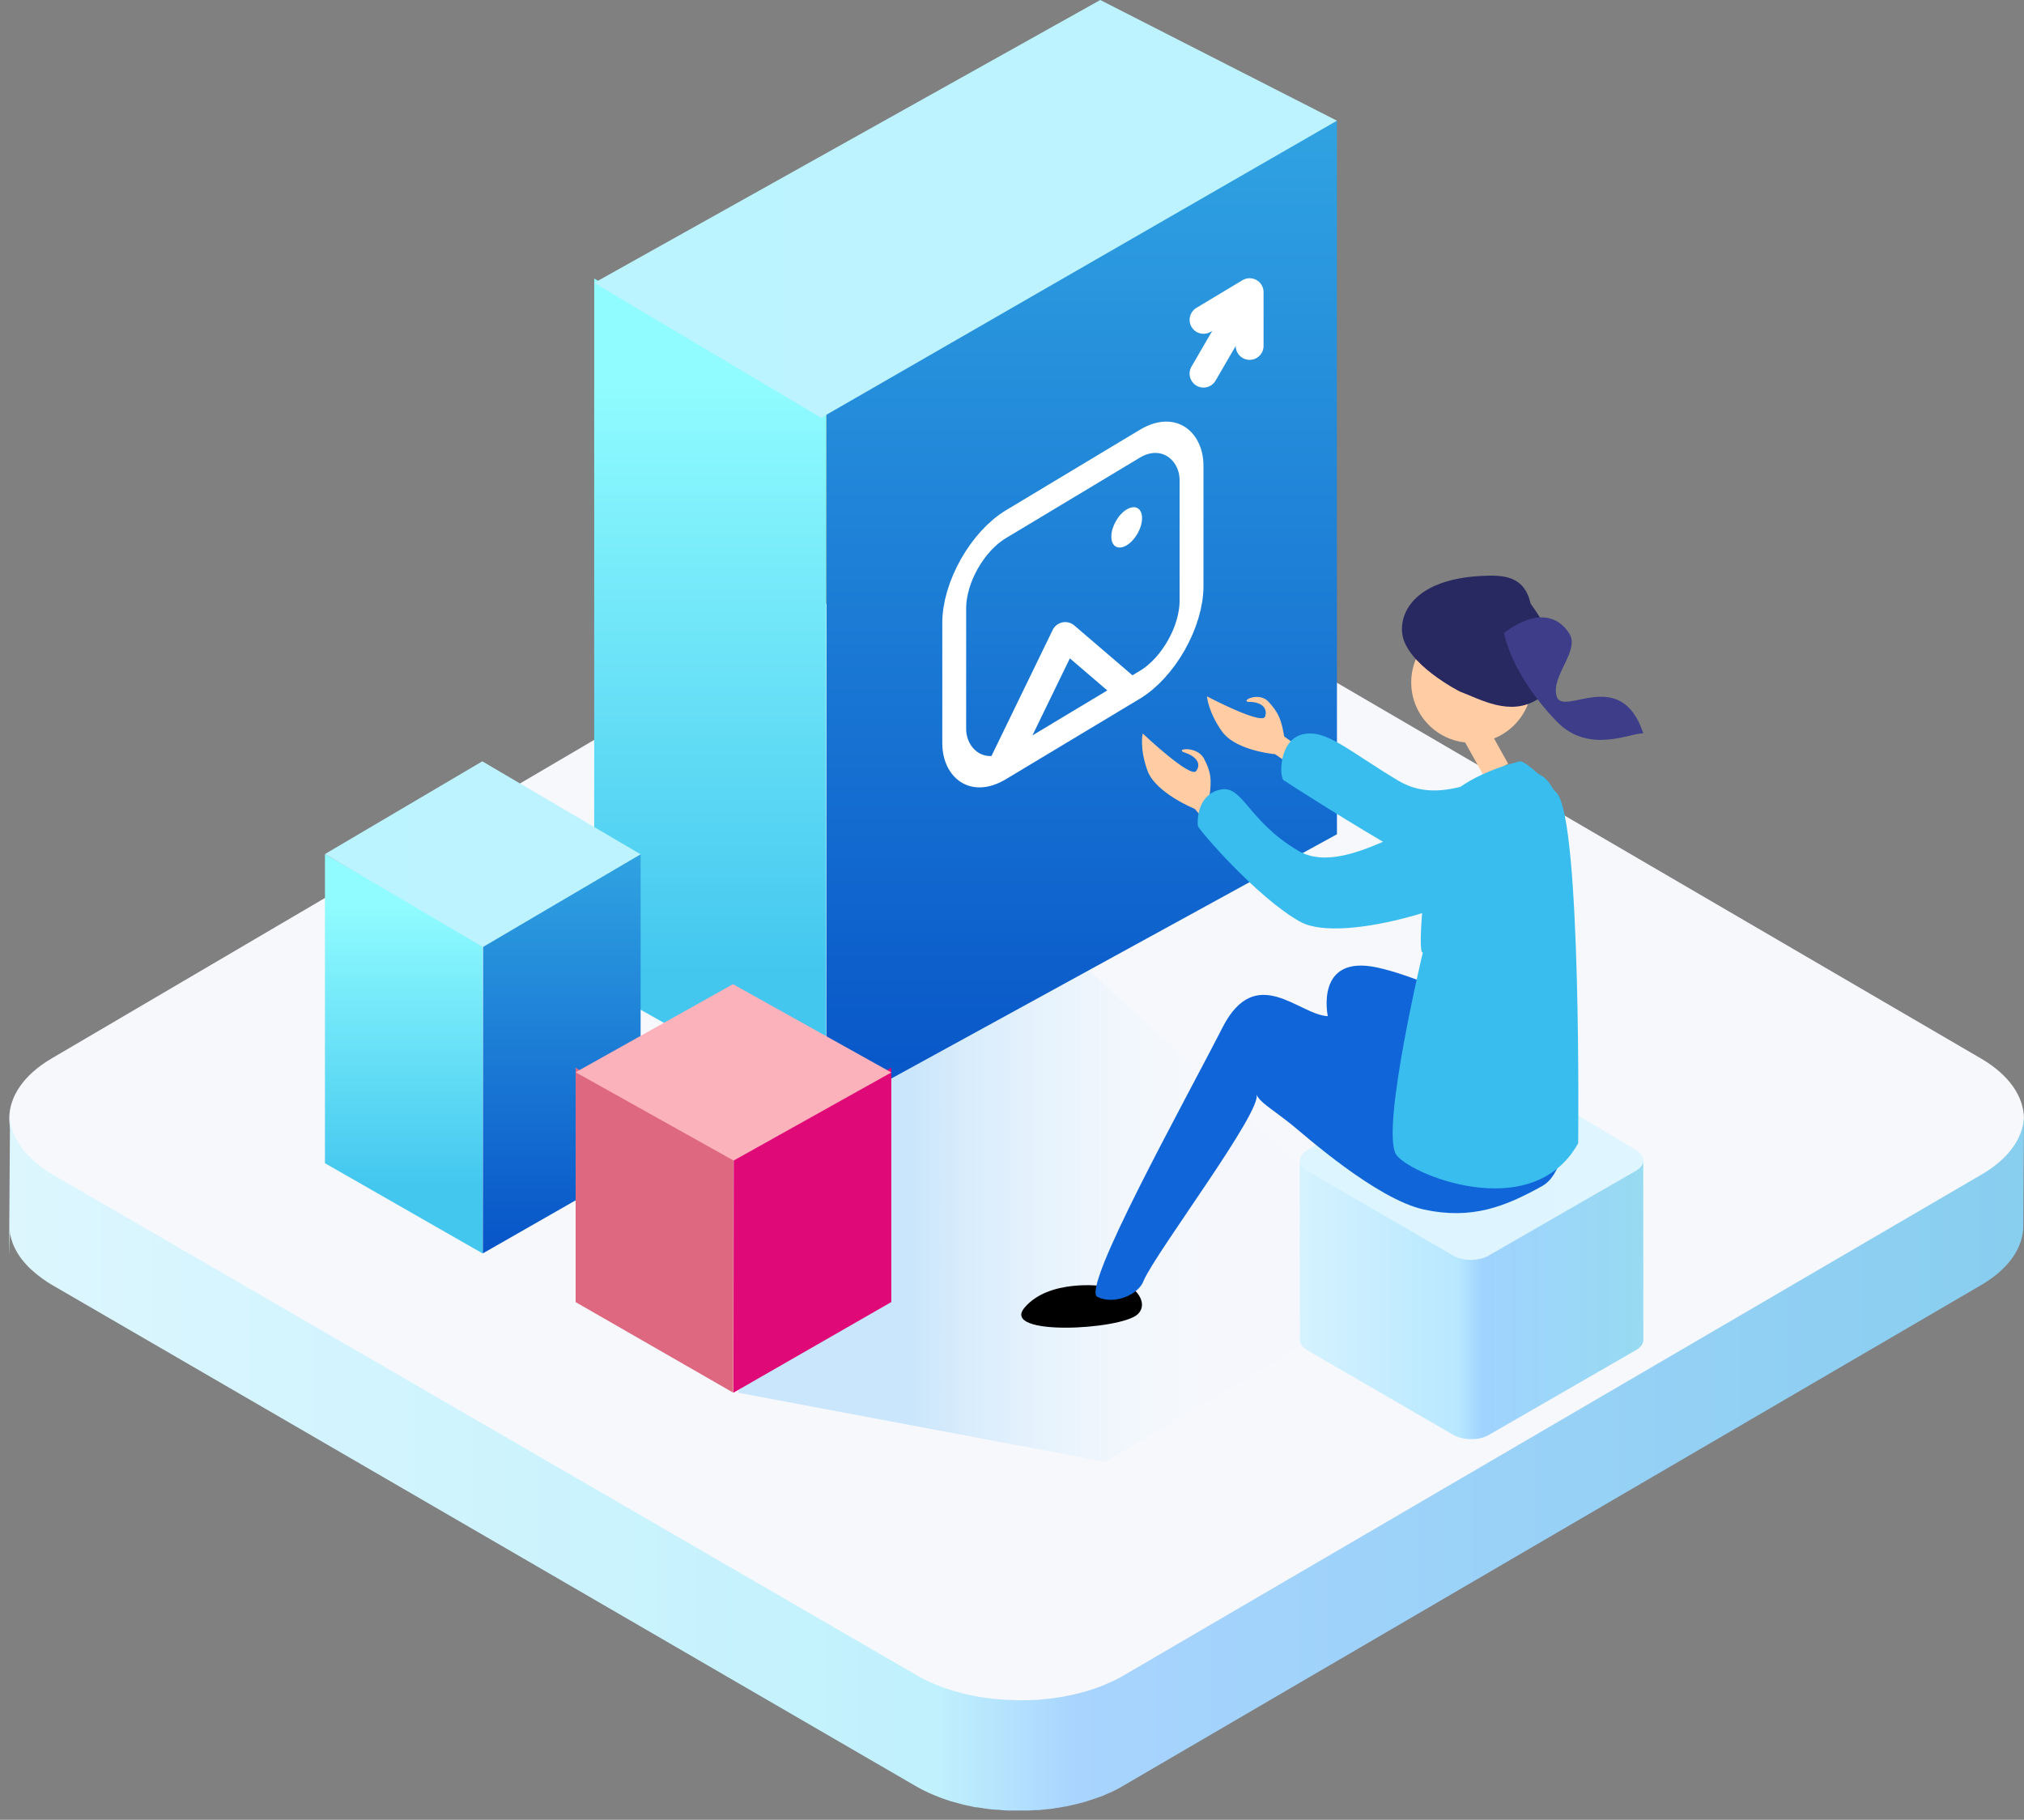 <svg xmlns="http://www.w3.org/2000/svg" width="218" height="196" fill="none"><rect width="100%" height="100%" fill="#808080" stroke="none"/><path fill="url(#a)" d="M120.269 59.695c-6.153-3.591-16.099-3.596-22.21 0L5.561 114.002c-6.111 3.586-6.079 9.413.075 13l93.092 54.306c6.154 3.592 16.104 3.587 22.216 0l92.491-54.311c6.116-3.591 6.079-9.413-.075-12.995l-93.092-54.307Z"/><path fill="url(#b)" d="M1 135.033v-3.108L1.08 120c0 .276.022.551.064.823v.094a5.192 5.192 0 0 0 .224.879c.087.261.192.516.317.762l.055.108c.131.253.278.498.438.734l.093.131c.183.254.38.499.587.734l.06.061c.182.196.382.388.592.579.13.122.27.239.41.356.14.117.316.257.465.383.15.127.312.229.466.337.265.178.526.355.815.524l93.105 53.955c.345.197.703.384 1.071.562l.307.145c.298.135.606.266.932.388l.251.103c.377.14.769.276 1.164.397.224.07.466.131.69.192l.698.192c.233.056.466.098.708.149l.754.155.27.042c.364.059.731.11 1.104.154l.284.037.587.047c.358.033.717.061 1.075.075.229 0 .466 0 .685.023.219.024.568 0 .852 0h.727l.787-.042c.242 0 .465-.037.726-.061a20.532 20.532 0 0 0 1.472-.182c.228-.037.554-.089.828-.14a22.103 22.103 0 0 0 1.598-.36c.228-.061.465-.117.684-.183l.345-.107c.349-.112.694-.229 1.034-.356l.163-.06c.288-.108.558-.234.838-.356.135-.065.279-.117.419-.182.4-.192.791-.398 1.169-.617l92.443-53.975c3.037-1.772 4.555-4.087 4.564-6.411l-.079 11.925c0 2.338-1.528 4.639-4.564 6.412l-92.458 53.96c-.377.22-.768.425-1.168.617-.14.066-.284.122-.424.183-.261.116-.517.233-.782.336h-.052l-.163.061c-.34.126-.684.243-1.038.355l-.34.108-.307.094-.378.088c-.316.085-.633.159-.954.23-.103.023-.2.056-.307.074l-.336.056c-.274.052-.549.099-.829.141-.13 0-.256.051-.386.065l-.312.038-.773.079c-.144 0-.289.038-.433.047-.145.009-.196 0-.298 0l-.783.042H108.569c-.359 0-.717-.047-1.076-.079-.144 0-.289 0-.428-.029h-.163l-.28-.032c-.368-.047-.74-.098-1.103-.159l-.271-.042h-.144c-.205-.038-.405-.089-.61-.131-.205-.042-.466-.094-.708-.15l-.703-.192c-.228-.06-.466-.121-.684-.191l-.107-.028a23.48 23.48 0 0 1-1.058-.37l-.251-.103c-.312-.121-.615-.252-.931-.388l-.308-.145a18.215 18.215 0 0 1-1.07-.561l-93.04-53.988-.531-.323-.285-.201a6.982 6.982 0 0 1-.465-.337c-.173-.126-.33-.252-.49-.383a8.509 8.509 0 0 1-.409-.356l-.182-.154a8.607 8.607 0 0 1-.41-.426l-.06-.06c-.163-.183-.312-.365-.466-.548-.05-.06-.088-.126-.135-.187l-.088-.131a5.832 5.832 0 0 1-.387-.622c0-.037-.037-.074-.055-.112l-.056-.107a6.93 6.93 0 0 1-.289-.669l-.01-.061a6.061 6.061 0 0 1-.214-.79v-.182c-.05-.241-.085 2.515-.102 2.27Z"/><path fill="url(#c)" fill-rule="evenodd" d="m79.5 150.004 39.518 7.432 33.768-19.907L97.61 86.2 79.5 150.004Z" clip-rule="evenodd"/><path fill="url(#d)" d="m89 120 .034-76.89L144 13v76.856L89 120Z"/><path fill="url(#e)" d="M88.965 120 89 44.062 64 30v75.938L88.965 120Z"/><path fill="url(#f)" d="M64 30.466 118.506 0 144 13 88.444 45 64 30.466Z"/><path stroke="#fff" stroke-linecap="round" stroke-linejoin="round" stroke-width="3" d="m129.628 40.243 4.076-7.014M134.595 37.259v-5.793l-4.965 2.984"/><rect width="29.825" height="25.963" x="1.286" y=".727" stroke="#fff" stroke-width="3" rx="6.5" transform="matrix(.857 -.515 0 1 101.675 59.742)"/><path stroke="#fff" stroke-linecap="round" stroke-linejoin="round" stroke-width="3" d="m108.112 82.135 6.62-13.633 6.621 5.677"/><circle cx="1.931" cy="1.931" r="1.931" fill="#fff" transform="matrix(.857 -.515 0 1 119.698 55.864)"/><path fill="url(#g)" d="m52 135 .023-33.303L69 92v33.28L52 135Z"/><path fill="url(#h)" d="M51.977 135 52 101.715 35 92v33.285L51.977 135Z"/><path fill="url(#i)" d="M52.018 102 35 91.988 51.947 82 69 92.012 52.018 102Z"/><path fill="#DF0977" d="m79 150 .023-25.262L96 115v25.239L79 150Z"/><path fill="#DE6880" d="M78.977 150 79 124.755 62 115v25.245L78.977 150Z"/><path fill="#FCB2BB" d="M79.018 125 62 115.489 78.947 106 96 115.511 79.018 125Z"/><path fill="url(#j)" d="M156.664 114.467c1.049-.622 2.745-.623 3.787 0l15.771 9.407c1.042.622 1.037 1.631-.013 2.252l-15.872 9.408c-1.05.622-2.746.621-3.788 0l-15.771-9.409c-1.043-.622-1.036-1.63.013-2.251l15.873-9.407Z"/><path fill="url(#k)" d="M177 144.334v-.018L176.987 125a.92.92 0 0 1-.012.139v.016a.887.887 0 0 1-.032.133l-.006.016a.975.975 0 0 1-.054.129l-.009.019a1.571 1.571 0 0 1-.075.124l-.016.022a1.322 1.322 0 0 1-.1.124l-.01.011a1.896 1.896 0 0 1-.101.098c-.022.021-.046.04-.07.06l-.079.065a1.064 1.064 0 0 1-.08.057c-.045.03-.089.06-.139.089l-15.875 9.139c-.058.034-.12.065-.182.095l-.053.025a2.59 2.59 0 0 1-.158.066l-.043.017a3.096 3.096 0 0 1-.316.1l-.119.032c-.04.01-.08.017-.121.026l-.129.026-.046.007a3.7 3.7 0 0 1-.188.026l-.048.006-.1.008a2.894 2.894 0 0 1-.184.013c-.039 0-.079 0-.117.004-.037.004-.096 0-.145 0h-.124l-.134-.007c-.041 0-.079-.006-.124-.01a2.96 2.96 0 0 1-.132-.015 2.68 2.68 0 0 1-.119-.016l-.141-.024a4.259 4.259 0 0 1-.272-.061c-.039-.01-.08-.02-.117-.031l-.059-.018a5.202 5.202 0 0 1-.176-.06l-.028-.011c-.049-.018-.095-.039-.143-.06l-.071-.031a2.698 2.698 0 0 1-.2-.104l-15.762-9.143c-.518-.3-.776-.692-.778-1.086l.013 19.316c0 .396.261.786.779 1.086l15.764 9.14c.065.037.131.072.2.105.023.011.048.02.072.031.044.019.088.039.133.057h.009l.028.01c.058.021.116.041.177.06l.058.018.052.016.065.015c.053.015.107.027.162.039.018.004.034.01.053.013l.057.009.141.024c.022 0 .044.009.066.011l.053.006.132.014c.025 0 .049.006.074.008h.051l.133.007h.387c.061 0 .122-.008.183-.013.025 0 .049 0 .073-.005h.028l.048-.006c.062-.008.126-.016.188-.027l.046-.007h.025c.034-.006.069-.015.104-.022l.12-.025.12-.033c.039-.01.08-.02.117-.032l.018-.005c.061-.02.122-.04.18-.063l.043-.017.159-.066.052-.024c.063-.03.124-.062.183-.095l15.864-9.145.09-.055.049-.034a1.802 1.802 0 0 0 .163-.122l.07-.06.031-.026c.024-.024.047-.048.069-.073l.011-.01c.028-.031.053-.062.079-.093.009-.01.015-.021.023-.031l.015-.022c.024-.034.046-.069.066-.106 0-.006.006-.012.01-.019l.009-.018c.019-.037.035-.075.049-.113l.002-.011.006-.016c.012-.039.023-.078.031-.117v-.031c.008-.041.014-.082.017-.124Z"/><path fill="#000" d="M118.699 138.511s-5.71-.788-8.348 2.331c-2.638 3.119 10.402 2.397 12.184.714 1.781-1.683-1.996-4.778-3.836-3.045Z"/><path fill="#1065D8" d="M168.79 113.111s1.325 12.396-2.677 14.628c-4.002 2.232-7.593 3.649-12.74 2.536-5.147-1.114-13.001-8.139-14.13-9.043-2.252-1.82-3.577-2.48-3.916-3.384.764 1.671-10.756 16.92-12.131 20.051-.527 1.547-3.174 2.678-4.997 1.787s9.364-20.96 13.456-28.983c3.612-7.085 8.232-1.392 11.359-1.255 0 0-1.437-6.704 5.336-5.239 6.773 1.465 20.44 8.902 20.44 8.902Z"/><path fill="#FFCCA3" d="M141.377 84a1103.91 1103.91 0 0 1-4.047-2.773s-4.235-.354-5.723-2.463C130.119 76.656 130 75 130 75s5.952 3.14 6.263 2.171c.311-.969-.487-1.565-1.66-1.57-1.173-.004.949-1.211 2.044 0 1.096 1.212 1.353 1.925 1.672 3.72C140.155 80.608 143 82.91 143 82.91L141.377 84Z"/><path fill="#39BDEE" d="M165.623 83.334c-3.942-1.523-9.552 4.027-15.023.747-5.471-3.28-7.783-5.585-10.31-4.986-2.527.598-2.527 4.544-2.034 4.935.257.204 7.955 5.118 12.567 7.706 4.612 2.589 16.093.755 16.876-1.515.784-2.27.017-6.077-2.076-6.887Z"/><path fill="#FFCCA3" d="M131.996 91c-.189-.209-3.304-3.874-3.304-3.874s-4.227-1.707-5.105-4.135c-.879-2.427-.51-3.991-.51-3.991s5.136 4.856 5.751 4.048c.616-.808-.026-1.603-1.225-1.99-1.2-.386 1.318-.807 2.087.67.769 1.476.808 2.219.593 3.973 1.489 1.825 3.717 4.865 3.717 4.865l-2.004.434Z"/><circle cx="158.5" cy="73.5" r="6.5" fill="#FFCCA3"/><path fill="#FFCCA3" d="m157.34 79.132 2.563-1.415 2.536 4.544-2.563 1.415-2.536-4.544Z"/><path fill="#292961" d="M157.214 74.473s-5.846-2.97-6.191-6.285c-.258-2.434 1.613-5.774 8.473-6.154 2.466-.132 4.686-.024 5.368 2.99 4.107 5.651 3.119 8.83.724 10.313-2.98 1.843-6.092 0-8.374-.864Z"/><path fill="#39BDEE" d="M163.64 82.008s-6.015 1.453-7.998 4.36c-1.04 1.525-1.851 6.094-2.279 9.995-.387 3.534-.46 6.52-.106 6.2 0 0-4.513 18.859-2.914 21.736 1.135 2.037 14.652 7.786 19.638-1.164 0 0 .384-34.751-2.31-37.73-2.239-2.48-3.612-3.508-4.031-3.397Z"/><path fill="#39BDEE" d="M158.592 87.673c-3.985-1.525-13.25 7.22-18.777 3.95-5.527-3.27-5.94-7.178-8.46-6.558-2.521.62-2.389 3.576-2.334 3.907.056.332 6.362 7.72 11.024 10.307 4.662 2.586 19.863-2.442 20.655-4.718.792-2.276-.009-6.081-2.108-6.888Z"/><path fill="#3D3D89" fill-rule="evenodd" d="M162 68.192s4.465-3.809 7 0c1.249 1.876-1.999 4.592-1.334 6.808.683 2.281 6.911-3.383 9.334 4-1.203-.153-5.845 2.335-9.334-1.295-5-5.2-5.666-9.513-5.666-9.513Z" clip-rule="evenodd"/><defs><linearGradient id="f" x1="144" x2="64.645" y1=".182" y2=".182" gradientUnits="userSpaceOnUse"><stop stop-color="#BDF3FE"/><stop offset="1" stop-color="#BBF3FF"/></linearGradient><linearGradient id="a" x1="218.001" x2="1.002" y1="57.002" y2="57.002" gradientUnits="userSpaceOnUse"><stop stop-color="#F6F8FC"/><stop offset="1" stop-color="#F6F8FC"/></linearGradient><linearGradient id="c" x1="129.086" x2="98.019" y1="106.719" y2="106.719" gradientUnits="userSpaceOnUse"><stop stop-color="#DFF3FE" stop-opacity=".01"/><stop offset="1" stop-color="#9ED4FC" stop-opacity=".495"/></linearGradient><linearGradient id="d" x1="89" x2="89" y1="13" y2="120" gradientUnits="userSpaceOnUse"><stop stop-color="#30A3E2"/><stop offset="1" stop-color="#0754C8"/></linearGradient><linearGradient id="e" x1="67.681" x2="67.681" y1="41.242" y2="104.739" gradientUnits="userSpaceOnUse"><stop stop-color="#90FCFF"/><stop offset="1" stop-color="#43C7EF"/></linearGradient><linearGradient id="b" x1="218" x2="1" y1="120.021" y2="120.021" gradientUnits="userSpaceOnUse"><stop stop-color="#88CEEF"/><stop offset=".47" stop-color="#A8D4FE"/><stop offset=".54" stop-color="#C0F1FD"/><stop offset="1" stop-color="#DDF6FE"/></linearGradient><linearGradient id="g" x1="52" x2="52" y1="92" y2="135" gradientUnits="userSpaceOnUse"><stop stop-color="#30A3E2"/><stop offset="1" stop-color="#0754C8"/></linearGradient><linearGradient id="h" x1="37.503" x2="37.503" y1="97.371" y2="127.709" gradientUnits="userSpaceOnUse"><stop stop-color="#90FCFF"/><stop offset="1" stop-color="#43C7EF"/></linearGradient><linearGradient id="i" x1="69" x2="35.274" y1="82.081" y2="82.081" gradientUnits="userSpaceOnUse"><stop stop-color="#BDF3FE"/><stop offset="1" stop-color="#BBF3FF"/></linearGradient><linearGradient id="j" x1="140" x2="176.702" y1="114.089" y2="114.089" gradientUnits="userSpaceOnUse"><stop stop-color="#DDF5FF"/><stop offset="1" stop-color="#DFF5FF"/></linearGradient><linearGradient id="k" x1="140" x2="177" y1="125.008" y2="125.008" gradientUnits="userSpaceOnUse"><stop stop-color="#D5F2FF"/><stop offset=".46" stop-color="#B8E8FF"/><stop offset=".53" stop-color="#A0D3FF"/><stop offset="1" stop-color="#97DAF1"/></linearGradient></defs></svg>